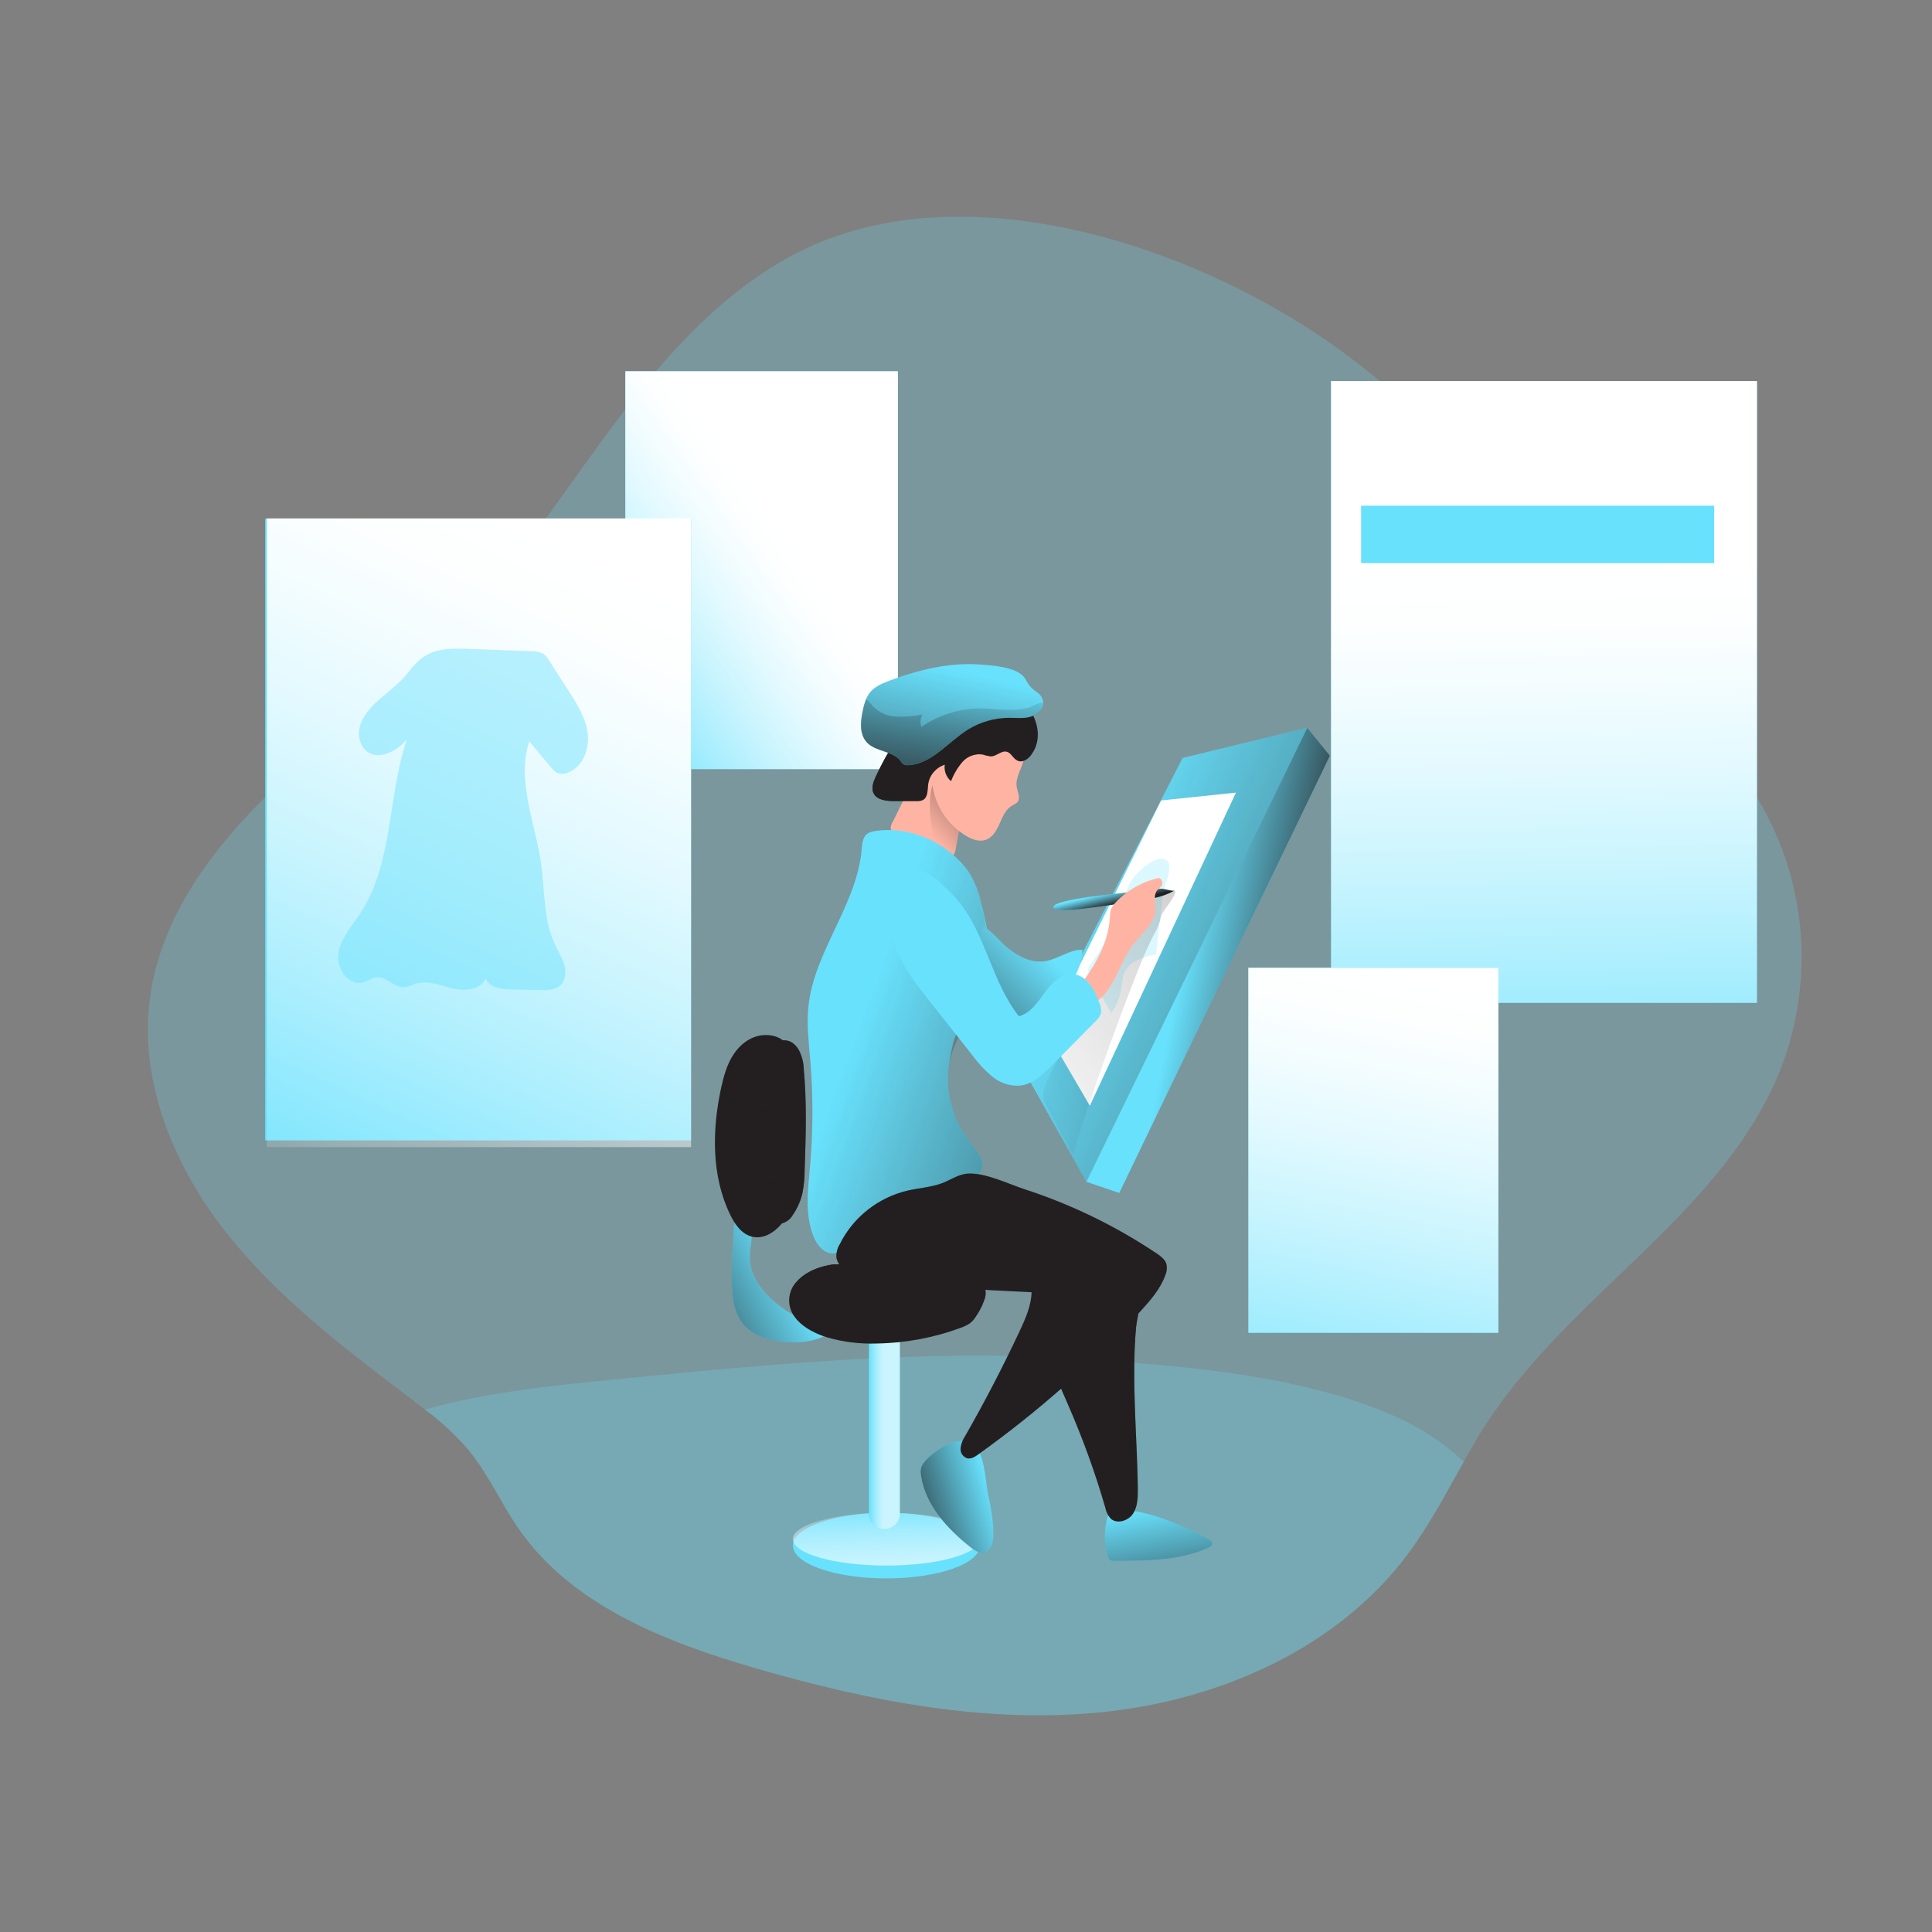 <svg transform="scale(1)" id="_0231_designer_1" xmlns="http://www.w3.org/2000/svg" xmlns:xlink="http://www.w3.org/1999/xlink" viewBox="0 0 500 500" class="show_show__wrapper__graphic__5Waiy "><rect x="0" y="0" width="500" height="500" fill="#808080" stroke="none"/><title>React</title><defs><style>.cls-1{opacity:.45;}.cls-1,.cls-2,.cls-3,.cls-4,.cls-5,.cls-6,.cls-7,.cls-8,.cls-9,.cls-10,.cls-11,.cls-12,.cls-13,.cls-14,.cls-15,.cls-16,.cls-17,.cls-18,.cls-19,.cls-20,.cls-21,.cls-22,.cls-23,.cls-24,.cls-25,.cls-26,.cls-27,.cls-28,.cls-29{stroke-width:0px;}.cls-1,.cls-17,.cls-18,.cls-25{isolation:isolate;}.cls-1,.cls-25,.cls-29{fill:#68e1fd;}.cls-2{fill:url(#linear-gradient);}.cls-3{fill:url(#linear-gradient-11);}.cls-4{fill:url(#linear-gradient-12);}.cls-5{fill:url(#linear-gradient-13);}.cls-6{fill:url(#linear-gradient-10);}.cls-7{fill:url(#linear-gradient-17);}.cls-8{fill:url(#linear-gradient-16);}.cls-9{fill:url(#linear-gradient-19);}.cls-10{fill:url(#linear-gradient-15);}.cls-11{fill:url(#linear-gradient-23);}.cls-12{fill:url(#linear-gradient-21);}.cls-13{fill:url(#linear-gradient-18);}.cls-14{fill:url(#linear-gradient-14);}.cls-15{fill:url(#linear-gradient-22);}.cls-16{fill:url(#linear-gradient-20);}.cls-17{fill:url(#linear-gradient-9);}.cls-17,.cls-18{opacity:.65;}.cls-18{fill:url(#linear-gradient-8);}.cls-19{fill:url(#linear-gradient-4);}.cls-20{fill:url(#linear-gradient-2);}.cls-21{fill:url(#linear-gradient-3);}.cls-22{fill:url(#linear-gradient-7);}.cls-23{fill:url(#linear-gradient-5);}.cls-24{fill:url(#linear-gradient-6);}.cls-25{opacity:.24;}.cls-26{fill:#231f20;}.cls-27{fill:#fff;}.cls-28{fill:#ffb4a3;}</style><linearGradient id="linear-gradient" x1="620.66" y1="2622.74" x2="729.01" y2="2698.46" gradientTransform="translate(-471 2803.46) scale(1 -1)" gradientUnits="userSpaceOnUse"><stop offset="0" stop-color="#fff" stop-opacity="0"></stop><stop offset=".07" stop-color="#fff" stop-opacity=".22"></stop><stop offset=".16" stop-color="#fff" stop-opacity=".45"></stop><stop offset=".25" stop-color="#fff" stop-opacity=".65"></stop><stop offset=".33" stop-color="#fff" stop-opacity=".8"></stop><stop offset=".4" stop-color="#fff" stop-opacity=".91"></stop><stop offset=".46" stop-color="#fff" stop-opacity=".98"></stop><stop offset=".51" stop-color="#fff"></stop></linearGradient><linearGradient id="linear-gradient-2" x1="872.69" y1="2505.27" x2="867.49" y2="2799.67" xlink:href="#linear-gradient"></linearGradient><linearGradient id="linear-gradient-3" x1="809.83" y1="2423.34" x2="860.26" y2="2673.79" xlink:href="#linear-gradient"></linearGradient><linearGradient id="linear-gradient-4" x1="546.26" y1="2482.93" x2="704.83" y2="2824.87" xlink:href="#linear-gradient"></linearGradient><linearGradient id="linear-gradient-5" x1="748.26" y1="2570.32" x2="883.19" y2="2512.37" gradientTransform="translate(-471 2803.46) scale(1 -1)" gradientUnits="userSpaceOnUse"><stop offset="0" stop-color="#231f20" stop-opacity="0"></stop><stop offset="1" stop-color="#231f20"></stop></linearGradient><linearGradient id="linear-gradient-6" x1="742.22" y1="2509.74" x2="1052.07" y2="2745.52" gradientTransform="translate(-488.99 2802.1) scale(1 -1)" xlink:href="#linear-gradient-5"></linearGradient><linearGradient id="linear-gradient-7" x1="776.8" y1="2571.36" x2="777.64" y2="2567.91" gradientTransform="translate(-488.99 2802.1) scale(1 -1)" xlink:href="#linear-gradient-5"></linearGradient><linearGradient id="linear-gradient-8" x1="700.09" y1="2415.67" x2="701.18" y2="2378.76" xlink:href="#linear-gradient"></linearGradient><linearGradient id="linear-gradient-9" x1="695.95" y1="2434.76" x2="703.86" y2="2434.76" xlink:href="#linear-gradient"></linearGradient><linearGradient id="linear-gradient-10" x1="693.58" y1="2473.24" x2="657.51" y2="2454.55" gradientTransform="translate(-488.99 2802.1) scale(1 -1)" xlink:href="#linear-gradient-5"></linearGradient><linearGradient id="linear-gradient-11" x1="718.22" y1="2460.39" x2="718.87" y2="2469.73" gradientTransform="translate(-488.99 2802.1) scale(1 -1)" xlink:href="#linear-gradient-5"></linearGradient><linearGradient id="linear-gradient-12" x1="745.27" y1="2416.28" x2="719.8" y2="2408.38" gradientTransform="translate(-488.99 2802.1) scale(1 -1)" xlink:href="#linear-gradient-5"></linearGradient><linearGradient id="linear-gradient-13" x1="787.23" y1="2412.05" x2="793.32" y2="2377.52" gradientTransform="translate(-488.99 2802.1) scale(1 -1)" xlink:href="#linear-gradient-5"></linearGradient><linearGradient id="linear-gradient-14" x1="793.97" y1="2423.97" x2="757.4" y2="2461.42" gradientTransform="translate(-488.99 2802.1) scale(1 -1)" xlink:href="#linear-gradient-5"></linearGradient><linearGradient id="linear-gradient-15" x1="729.28" y1="2586.61" x2="753.61" y2="2608.33" gradientTransform="translate(-488.99 2802.1) scale(1 -1)" xlink:href="#linear-gradient-5"></linearGradient><linearGradient id="linear-gradient-16" x1="710.18" y1="2533.7" x2="821.73" y2="2492.93" gradientTransform="translate(-488.99 2802.1) scale(1 -1)" xlink:href="#linear-gradient-5"></linearGradient><linearGradient id="linear-gradient-17" x1="773.52" y1="2461.53" x2="671.07" y2="2461.53" gradientTransform="translate(-488.99 2802.1) scale(1 -1)" xlink:href="#linear-gradient-5"></linearGradient><linearGradient id="linear-gradient-18" x1="696.71" y1="2564.47" x2="682.82" y2="2452.16" gradientTransform="translate(-488.99 2802.1) scale(1 -1)" xlink:href="#linear-gradient-5"></linearGradient><linearGradient id="linear-gradient-19" x1="757.37" y1="2557.35" x2="723.73" y2="2523.48" gradientTransform="translate(-488.99 2802.1) scale(1 -1)" xlink:href="#linear-gradient-5"></linearGradient><linearGradient id="linear-gradient-20" x1="777.35" y1="2556.43" x2="814.83" y2="2549.05" xlink:href="#linear-gradient-5"></linearGradient><linearGradient id="linear-gradient-21" x1="740.08" y1="2598.94" x2="732.44" y2="2612.9" gradientTransform="translate(-488.99 2802.1) scale(1 -1)" xlink:href="#linear-gradient-5"></linearGradient><linearGradient id="linear-gradient-22" x1="737.6" y1="2628.26" x2="724.97" y2="2570.8" gradientTransform="translate(-488.99 2802.1) scale(1 -1)" xlink:href="#linear-gradient-5"></linearGradient><linearGradient id="linear-gradient-23" x1="736.79" y1="2629.29" x2="729.61" y2="2571.18" gradientTransform="translate(-488.99 2802.1) scale(1 -1)" xlink:href="#linear-gradient-5"></linearGradient></defs><g id="background"><path class="cls-25" d="M460.84,276.62c-14.46,36.73-53.63,57.83-75.49,90.79-2.4,3.54-4.5,7.24-6.56,10.94-4.56,8.09-8.84,16.31-14.38,23.75-18.03,24.24-48.2,37.69-78.46,40.93s-60.81-2.75-90.05-11.19c-23.33-6.75-47.73-16.22-61.52-35.99-4.71-6.72-7.99-14.37-13.21-20.69-3.33-3.85-7.08-7.33-11.19-10.37-1.18-.92-2.34-1.81-3.52-2.71-17.37-13.17-34.99-26.52-48.36-43.67-13.37-17.15-22.17-38.85-19.27-60.29,2.84-20.88,16.31-38.92,31.64-53.57,15.33-14.65,32.98-26.82,47.7-42.06,29.52-30.53,47.19-73.06,83.9-94.74,44.32-26.21,108.91-3.94,146.46,24.12,30.51,22.76,54.66,52.61,79.84,81.01,11.93,13.48,24.36,27.05,31.48,43.52,8.17,19.2,8.53,40.77,1,60.22Z"></path><path class="cls-25" d="M378.79,378.35c-4.56,8.09-8.84,16.31-14.38,23.75-18.03,24.24-48.2,37.69-78.46,40.93s-60.81-2.75-90.05-11.19c-23.33-6.75-47.73-16.22-61.52-35.99-4.71-6.72-7.99-14.37-13.21-20.69-3.33-3.85-7.08-7.33-11.19-10.37,15.84-4.47,32.64-6.16,49.13-7.8,41.23-4.07,82.74-8.14,124.1-5.09,23.87,1.79,73.97,4.69,95.59,26.46Z"></path></g><g id="screen"><rect class="cls-29" x="344.48" y="98.62" width="110.22" height="160.92"></rect><rect class="cls-29" x="161.84" y="96.08" width="70.53" height="102.97"></rect><rect class="cls-2" x="161.84" y="96.08" width="70.53" height="102.97"></rect><rect class="cls-20" x="344.48" y="98.62" width="110.22" height="160.92"></rect><rect class="cls-29" x="323.08" y="250.47" width="64.7" height="94.46"></rect><rect class="cls-21" x="323.08" y="250.47" width="64.7" height="94.46"></rect><rect class="cls-29" x="352.25" y="130.88" width="91.38" height="14.86"></rect><rect class="cls-29" x="68.63" y="134.21" width="110.22" height="160.92"></rect><rect class="cls-19" x="69.05" y="134.17" width="109.8" height="162.7"></rect><path class="cls-1" d="M93.49,186.9c-1.16,2.75-.6,6.46,2.03,7.93,3.26,1.82,7.27-.68,9.77-3.43-5.06,14.85-3.44,32.04-12.15,45.14-2.17,3.27-5.01,6.36-5.59,10.26s2.77,8.54,6.57,7.41c1.16-.35,2.17-1.18,3.37-1.3,2.5-.25,4.43,2.6,6.94,2.58,1.15,0,2.2-.63,3.3-.95,3.1-.91,6.34.53,9.48,1.28,3.14.75,7.24.33,8.49-2.6.85,2.37,4,2.81,6.54,2.86l7.69.17c1.66,0,3.48,0,4.79-.99,1.55-1.21,1.85-3.47,1.37-5.36s-1.6-3.55-2.4-5.32c-3.13-6.49-2.66-14.03-3.68-21.16-1.51-10.59-6.39-21.39-3.04-31.56l5.77,6.89c.37.5.83.92,1.37,1.25.92.39,1.96.37,2.87-.04,3.83-1.45,5.59-6.04,5.13-10.06-.46-4.02-2.72-7.59-4.91-11.04l-5.11-7.94c-.36-.66-.86-1.25-1.46-1.71-.92-.51-1.97-.74-3.03-.69l-17.5-.62c-7.05-.25-10.52.86-14.48,6.15-3.4,4.58-9.84,7.46-12.13,12.87Z"></path></g><g id="character"><polygon class="cls-29" points="306.07 196.15 338.32 188.34 281.16 305.85 264.74 276.62 306.07 196.15"></polygon><polygon class="cls-23" points="306.07 196.15 338.32 188.34 281.16 305.85 264.74 276.62 306.07 196.15"></polygon><polygon class="cls-27" points="300.51 207.15 319.86 205.13 282.04 286.16 270.9 267.06 300.51 207.15"></polygon><path class="cls-25" d="M299.2,246.98c-3.08.64-6.54,1.58-7.99,4.31-.75,1.44-.8,3.16-1.06,4.73-.38,2.21-1.24,4.32-2.52,6.18l-5.55-9.65c-.27-.39-.44-.85-.5-1.32.06-.67.34-1.31.8-1.81,2.78-3.91,5.09-8.12,6.9-12.55,1.47-3.61,2.03-7.57,4.75-10.52,1.39-1.51,4.56-4.47,6.91-4.11,3.32.5.85,5.57.38,7.59-.35,1.48-2.25,17.18-2.11,17.15Z"></path><path class="cls-24" d="M300.54,237.03c-.43,1.87-1.16,3.66-2.15,5.3-4.52,8.47-18.38,47.52-20.67,56.57-1.19-2.21-5.04-9.23-6.24-11.44-.8-1.42-1.56-2.93-1.49-4.54.13-1.19.51-2.34,1.09-3.39,2.49-5.25,5.03-10.56,8.59-15.17,2.51-3.26,2.14-6.67,4.71-9.88,4.51-5.65,8.14-11.5,10.26-18.37.34-1.08,7.49-6.22,9.27-5.61,1.31.44-3.17,5.38-3.37,6.54Z"></path><path class="cls-29" d="M272.66,234.7c-.66,2.37,16.92-.92,20.77-1.41,3.61-.47,7.33-.98,10.48-2.8-.45.26-2.63-.53-3.36-.49-1.64.07-3.31.41-4.95.59-3.34.34-22.9,2-22.96,4.11Z"></path><path class="cls-22" d="M272.66,234.7c-.66,2.37,16.92-.92,20.77-1.41,3.61-.47,7.33-.98,10.48-2.8-.45.26-2.63-.53-3.36-.49-1.64.07-3.31.41-4.95.59-3.34.34-22.9,2-22.96,4.11Z"></path><ellipse class="cls-29" cx="229.4" cy="399.99" rx="24.2" ry="8.5"></ellipse><ellipse class="cls-18" cx="229.4" cy="398.33" rx="24.2" ry="6.83"></ellipse><path class="cls-29" d="M224.95,341.66h7.92v50.14c0,2.18-1.79,3.94-4,3.94h0c-2.21,0-4-1.77-4-3.94v-50.14h.07Z"></path><path class="cls-17" d="M224.95,341.66h7.92v50.14c0,2.18-1.79,3.94-4,3.94h0c-2.21,0-4-1.77-4-3.94v-50.14h.07Z"></path><path class="cls-29" d="M189.4,331.45c.06,3.83.37,7.89,2.71,10.95,2.76,3.58,7.65,4.83,12.21,4.98,2.43.14,4.87-.15,7.19-.86,2.34-.72,4.37-2.19,5.76-4.19-2.85-1.41-6.33-.32-9.43-1.05-1.53-.43-2.96-1.11-4.25-2.03-4.79-3.12-9.26-7.72-9.53-13.37-.14-2.85.89-5.7.39-8.54-.23-1.34-1.6-4.5-3.46-2.77-1.42,1.31-1.18,6.22-1.33,8.05-.26,2.93-.31,5.89-.26,8.83Z"></path><path class="cls-6" d="M189.4,331.45c.06,3.83.37,7.89,2.71,10.95,2.76,3.58,7.65,4.83,12.21,4.98,2.43.14,4.87-.15,7.19-.86,2.34-.72,4.37-2.19,5.76-4.19-2.85-1.41-6.33-.32-9.43-1.05-1.53-.43-2.96-1.11-4.25-2.03-4.79-3.12-9.26-7.72-9.53-13.37-.14-2.85.89-5.7.39-8.54-.23-1.34-1.6-4.5-3.46-2.77-1.42,1.31-1.18,6.22-1.33,8.05-.26,2.93-.31,5.89-.26,8.83Z"></path><path class="cls-26" d="M216.57,327.18c-4.16.28-8.09,1.96-10.3,4.43-2.18,2.24-2.65,5.6-1.17,8.34,1.54,2.78,4.98,4.95,8.97,6.17,4.13,1.19,8.42,1.72,12.72,1.58,7.45-.1,14.83-1.47,21.81-4.05.87-.29,1.7-.69,2.45-1.21.51-.41.96-.9,1.32-1.45.98-1.38,1.77-2.88,2.33-4.47.33-.79.44-1.65.34-2.5-.42-2.14-3.16-3.69-5.98-4.6-5.07-1.62-10.8-1.82-16.38-2-6.3-.21-12.62-.41-18.91-.08"></path><path class="cls-3" d="M216.57,327.18c-4.16.28-8.09,1.96-10.3,4.43-2.18,2.24-2.65,5.6-1.17,8.34,1.54,2.78,4.98,4.95,8.97,6.17,4.13,1.19,8.42,1.72,12.72,1.58,7.45-.1,14.83-1.47,21.81-4.05.87-.29,1.7-.69,2.45-1.21.51-.41.96-.9,1.32-1.45.98-1.38,1.77-2.88,2.33-4.47.33-.79.44-1.65.34-2.5-.42-2.14-3.16-3.69-5.98-4.6-5.07-1.62-10.8-1.82-16.38-2-6.3-.21-12.62-.41-18.91-.08"></path><path class="cls-29" d="M239.54,378.02c-.53.51-.93,1.14-1.17,1.83-.15.7-.15,1.42,0,2.12,1.14,7.55,6.78,13.65,12.78,18.44,1.02.79,2.25,1.65,3.52,1.37,1.76-.39,2.4-2.56,2.4-4.34.1-3.69-.66-7.34-1.41-10.96-.7-3.33-.8-11.66-4.55-13.25s-9.3,2.27-11.58,4.77Z"></path><path class="cls-29" d="M286.84,403.14c.05.24.18.46.38.62.3.16.64.23.97.2,8.3,0,16.98-.04,24.31-3.29.61-.27,1.28-.67,1.26-1.24s-.62-.92-1.17-1.2c-6.17-3.16-12.71-6.31-19.94-7.29-3.68-.51-5.48-.84-6.25,2.51-.74,3.21-.59,6.55.42,9.69Z"></path><path class="cls-4" d="M239.54,378.02c-.53.51-.93,1.14-1.17,1.83-.15.7-.15,1.42,0,2.12,1.14,7.55,6.78,13.65,12.78,18.44,1.02.79,2.25,1.65,3.52,1.37,1.76-.39,2.4-2.56,2.4-4.34.1-3.69-.66-7.34-1.41-10.96-.7-3.33-.8-11.66-4.55-13.25s-9.3,2.27-11.58,4.77Z"></path><path class="cls-5" d="M286.84,403.14c.05.24.18.46.38.62.3.16.64.23.97.2,8.3,0,16.98-.04,24.31-3.29.61-.27,1.28-.67,1.26-1.24s-.62-.92-1.17-1.2c-6.17-3.16-12.71-6.31-19.94-7.29-3.68-.51-5.48-.84-6.25,2.51-.74,3.21-.59,6.55.42,9.69Z"></path><path class="cls-26" d="M294.48,385.11c0,2.26,0,4.68-1.21,6.58s-4.22,2.86-5.86,1.29c-.68-.78-1.15-1.72-1.34-2.74-2.58-8.93-5.73-17.69-9.44-26.22-2.29-5.29-4.79-10.61-5.29-16.33-.5-5.72,1.6-12.07,6.67-14.93,4-2.25,11.93-2.82,15.44.73,2.67,2.7.84,6.81.55,10.08-1.2,13.59.27,27.9.48,41.54Z"></path><path class="cls-14" d="M294.48,385.11c0,2.26,0,4.68-1.21,6.58s-4.22,2.86-5.86,1.29c-.68-.78-1.15-1.72-1.34-2.74-2.58-8.93-5.73-17.69-9.44-26.22-2.29-5.29-4.79-10.61-5.29-16.33-.5-5.72,1.6-12.07,6.67-14.93,4-2.25,11.93-2.82,15.44.73,2.67,2.7.84,6.81.55,10.08-1.2,13.59.27,27.9.48,41.54Z"></path><path class="cls-28" d="M248.71,212.11c-.47,2.52-.91,5.09-1.37,7.61-.04.62-.29,1.21-.72,1.66-.29.24-.65.38-1.03.37-.54-.03-1.08-.13-1.6-.31-4.12-1.33-8.33-2.68-11.93-5.09-.8-.4-1.38-1.14-1.56-2,.03-.56.2-1.1.5-1.58,1.53-2.81,5.78-13.05,9.37-13.91,1.6-.4,2.9,1.42,4.09,3.7,1.34,2.71,2.5,6.11,3.6,7.27.31.32.56.7.71,1.11.05.38.03.77-.06,1.15Z"></path><path class="cls-10" d="M248.71,212.11c-.47,2.52-.91,5.09-1.37,7.61-.04.62-.29,1.21-.72,1.66-.29.24-.65.38-1.03.37-1.39-.47-2.54-1.47-3.2-2.78-.68-1.44-1.11-2.98-1.28-4.56-.5-3.52-.85-7.31.09-10.76.44-1.64,1.75-1.64,3.2-1.11,1.34,2.71,2.5,6.11,3.6,7.27.31.32.56.7.71,1.11.08.39.08.79,0,1.18Z"></path><path class="cls-29" d="M226.79,215.03c-.86.05-1.68.32-2.4.79-1.16.93-1.27,2.6-1.4,4.07-1.23,14.34-12.37,26.41-13.79,40.74-.46,4.63.13,9.29.51,13.92.75,9.08.73,18.21-.07,27.29-.54,6.08-1.39,12.44.89,18.14.89,2.23,2.73,4.54,5.15,4.39,1.03-.14,2.02-.5,2.89-1.07l32.26-17.71c1.27-.69,2.62-1.48,3.2-2.81.99-2.37-1.08-4.8-2.71-6.81-4.29-5.3-6.41-12-5.94-18.77.57-4.47,1.51-10.45,3.81-11.75,2.3-1.3,4.86,1.45,5.5-1.08,1.78-7.1,2.11-5.37,1.83-13.36-.22-6.22-1.19-12.4-2.9-18.4-.59-2.53-1.62-4.95-3.03-7.14-5.35-7.36-14.77-11.65-23.79-10.46Z"></path><path class="cls-8" d="M226.79,215.03c-.86.05-1.68.32-2.4.79-1.16.93-1.27,2.6-1.4,4.07-1.23,14.34-12.37,26.41-13.79,40.74-.46,4.63.13,9.29.51,13.92.75,9.08.73,18.21-.07,27.29-.54,6.08-1.39,12.44.89,18.14.89,2.23,2.73,4.54,5.15,4.39,1.03-.14,2.02-.5,2.89-1.07l32.26-17.71c1.27-.69,2.62-1.48,3.2-2.81.99-2.37-1.08-4.8-2.71-6.81-4.29-5.3-6.41-12-5.94-18.77,1.83-14.35,11.64-14.95,11.39-20.31-.42-8.57-1.01-17.21-3.49-25.43-.56-2.12-1.47-4.14-2.68-5.98-5.35-7.36-14.77-11.65-23.79-10.46Z"></path><path class="cls-28" d="M287.26,237.12c0-.56.08-1.13.22-1.67.29-.74.74-1.42,1.32-1.97,3-3.16,6.9-5.35,11.19-6.27.75.39,1.04,1.31.64,2.06-.02.04-.05.09-.08.13-.28.3-.58.57-.9.83-1.29,1.29-.58,3.43-.65,5.25-.14,3.49-3.33,5.95-5.51,8.68-3.26,4.14-4.47,9.65-7.99,13.57-1.41,1.58-4.79,3.76-6.68,1.5-1.39-1.67.7-4.2,1.67-5.52,3.61-5.1,6.4-10.18,6.77-16.57Z"></path><path class="cls-26" d="M299.2,324.28c1.15.79,2.4,1.66,2.71,2.99.17.95.05,1.93-.34,2.81-1.29,3.54-3.85,6.46-6.39,9.25-12.68,13.76-26.77,26.18-42.04,37.08-.8.59-1.81,1.21-2.81,1-1.14-.38-1.86-1.48-1.73-2.66.16-1.13.57-2.21,1.22-3.16,5.07-8.86,9.76-17.91,14.09-27.15,1.49-3.16,2.96-6.5,3.07-10.01-12.39-.56-24.77-1.35-37.13-2.37-4.38-.36-9.2-.95-12.12-4.2-.61-.63-1.04-1.41-1.24-2.26-.11-1.22.17-2.43.8-3.49,3.44-7,9.86-12.12,17.51-13.96,2.92-.68,5.97-.85,8.79-1.85,2.33-.83,4.43-2.45,6.98-2.57,4.55-.22,10.39,2.68,14.66,4.07,12.04,3.92,23.47,9.47,33.97,16.49Z"></path><path class="cls-7" d="M299.2,324.28c1.15.79,2.4,1.66,2.71,2.99.17.95.05,1.93-.34,2.81-1.29,3.54-3.85,6.46-6.39,9.25-12.68,13.76-26.77,26.18-42.04,37.08-.8.59-1.81,1.21-2.81,1-1.14-.38-1.86-1.48-1.73-2.66.16-1.13.57-2.21,1.22-3.16,5.07-8.86,9.76-17.91,14.09-27.15,1.49-3.16,2.96-6.5,3.07-10.01-12.39-.56-24.77-1.35-37.13-2.37-4.38-.36-9.2-.95-12.12-4.2-.61-.63-1.04-1.41-1.24-2.26-.11-1.22.17-2.43.8-3.49,3.44-7,9.86-12.12,17.51-13.96,2.92-.68,5.97-.85,8.79-1.85,2.33-.83,4.43-2.45,6.98-2.57,4.55-.22,10.39,2.68,14.66,4.07,12.04,3.92,23.47,9.47,33.97,16.49Z"></path><path class="cls-26" d="M197.34,267.91c-3.11.3-5.81,2.37-7.51,4.97-1.7,2.6-2.53,5.62-3.2,8.63-2.36,10.94-2.55,22.78,2.35,32.87,1.21,2.49,2.97,5.03,5.68,5.68,3.49.84,6.9-1.88,8.74-4.93,3.56-5.9,3.65-13.16,3.64-20.03v-13.68c-.02-5.85-1.99-14.25-9.7-13.51Z"></path><path class="cls-26" d="M193.67,281.95c-2.35,10.43-1.33,21.77,3.87,31.14,1.04,1.88,2.78,3.94,4.91,3.49,1.18-.36,2.17-1.15,2.76-2.22,1.19-1.73,2.03-3.68,2.48-5.72.36-1.93.55-3.88.55-5.84.3-8.68.59-17.42-.22-26.08-.04-1.77-.5-3.51-1.33-5.08-2.44-3.94-6.12-2.52-8.53.36s-3.68,6.42-4.47,9.96Z"></path><path class="cls-13" d="M193.67,281.95c-2.35,10.43-1.33,21.77,3.87,31.14,1.04,1.88,2.78,3.94,4.91,3.49,1.18-.36,2.17-1.15,2.76-2.22,1.19-1.73,2.03-3.68,2.48-5.72.36-1.93.55-3.88.55-5.84.3-8.68.59-17.42-.22-26.08-.04-1.77-.5-3.51-1.33-5.08-2.44-3.94-6.12-2.52-8.53.36s-3.68,6.42-4.47,9.96Z"></path><path class="cls-29" d="M261.15,245.62c2.59,2.05,5.86,3.61,9.15,3.16,3.42-.47,6.39-3.05,9.84-3-.16,2.78-1.02,5.47-2.51,7.83-1.81,2.86-4.47,5.1-7.08,7.3l-5.96,4.99c-.85.71-1.85,1.47-2.95,1.29-.56-.13-1.07-.4-1.48-.79-2.34-1.96-3.33-5.03-4.18-7.94-.72-2.49-1.41-4.99-2.11-7.49-.41-1.24-.65-2.53-.71-3.83,0-1.94.51-5.94,1.51-7.38,2.4,1.61,4.21,4.09,6.48,5.87Z"></path><path class="cls-9" d="M261.15,245.62c2.59,2.05,5.86,3.61,9.15,3.16,3.42-.47,6.39-3.05,9.84-3-.16,2.78-1.02,5.47-2.51,7.83-1.81,2.86-4.47,5.1-7.08,7.3l-5.96,4.99c-.85.71-1.85,1.47-2.95,1.29-.56-.13-1.07-.4-1.48-.79-2.34-1.96-3.33-5.03-4.18-7.94-.72-2.49-1.41-4.99-2.11-7.49-.41-1.24-.65-2.53-.71-3.83,0-1.94.51-5.94,1.51-7.38,2.4,1.61,4.21,4.09,6.48,5.87Z"></path><polygon class="cls-29" points="338.32 188.34 344.19 195.57 289.66 308.74 281.16 305.85 338.32 188.34"></polygon><polygon class="cls-16" points="338.32 188.34 344.19 195.57 289.66 308.74 281.16 305.85 338.32 188.34"></polygon><path class="cls-28" d="M264.97,196.41c-.45,2.47-2.25,4.73-1.85,7.21.23,1.4,1.1,3.05.1,4.08-.36.3-.77.55-1.21.73-1.72.95-2.53,2.91-3.32,4.73s-1.88,3.7-3.77,4.25c-1.52.44-3.15-.13-4.53-.88-6.76-3.83-10.34-11.46-8.93-19.03.8-3.64,2.87-7.16,6.21-8.87,5.61-2.89,18.84-.74,17.29,7.77Z"></path><path class="cls-26" d="M266.98,195.24c-.8,1.14-2.21,2.19-3.52,1.67s-1.69-2.05-2.92-2.37c-1.39-.34-2.6,1.14-4,1.21-.75-.06-1.48-.23-2.19-.48-1.97-.3-3.96.42-5.27,1.91-1.27,1.48-2.26,3.16-2.95,4.98-1.24-1.05-1.85-2.67-1.6-4.27-2.28.71-3.95,2.65-4.31,4.99-.21,1.52,0,3.46-1.39,4.18-.52.22-1.08.31-1.65.27h-5.71c-2.05,0-4.55-.24-5.41-2.08-.64-1.37,0-2.97.62-4.33,2.8-5.92,6.16-11.68,10.9-16.24s11.01-7.82,17.63-7.95c8.22-.13,17.11,11.05,11.75,18.52Z"></path><path class="cls-12" d="M266.98,195.24c-.8,1.14-2.21,2.19-3.52,1.67s-1.69-2.05-2.92-2.37c-1.39-.34-2.6,1.14-4,1.21-.75-.06-1.48-.23-2.19-.48-1.97-.3-3.96.42-5.27,1.91-1.27,1.48-2.26,3.16-2.95,4.98-1.24-1.05-1.85-2.67-1.6-4.27-2.28.71-3.95,2.65-4.31,4.99-.21,1.52,0,3.46-1.39,4.18-.52.22-1.08.31-1.65.27h-5.71c-2.05,0-4.55-.24-5.41-2.08-.64-1.37,0-2.97.62-4.33,2.8-5.92,6.16-11.68,10.9-16.24s11.01-7.82,17.63-7.95c8.22-.13,17.11,11.05,11.75,18.52Z"></path><path class="cls-29" d="M230.29,176.13c-1.96.73-4,1.58-5.25,3.23-.85,1.26-1.41,2.69-1.67,4.18-.69,2.96-1.06,6.47,1.07,8.68,2.29,2.37,6.54,2.09,8.57,4.66.24.4.57.74.95,1,.34.14.7.19,1.06.15,6.13-.28,10.29-6.01,15.48-9.23,3.17-1.96,6.82-3.01,10.56-3.03,1.95,0,4,.26,5.82-.34s3.51-2.47,2.99-4.32c-.43-1.58-1.91-2.07-2.96-3.11s-1.3-2.27-2.25-3.16c-2.3-2.23-7.73-2.62-10.77-2.85-8.05-.64-16.12,1.34-23.59,4.13Z"></path><path class="cls-15" d="M269.91,182.02c-.25,1.62-1.43,2.96-3.03,3.42-1.88.59-3.88.34-5.81.34-3.74.01-7.4,1.06-10.56,3.02-5.22,3.21-9.36,8.95-15.49,9.22-.36.06-.73,0-1.06-.15-.38-.27-.71-.6-.97-.99-2.03-2.6-6.25-2.32-8.56-4.66-2.13-2.19-1.75-5.7-1.06-8.68.19-.91.45-1.79.8-2.65.2-.57.5-1.1.87-1.58,1.25-1.63,3.28-2.49,5.22-3.2,7.49-2.81,15.56-4.78,23.61-4.2,3.04.21,8.47.62,10.78,2.84.93.92,1.25,2.22,2.25,3.2s2.53,1.58,2.94,3.08c.11.31.14.65.08.97Z"></path><path class="cls-29" d="M235.71,225.95c1.89-1.58,4.7,0,6.56,1.58,2.19,1.8,4.21,3.81,6.01,6,6.96,8.68,8.47,20.75,15.42,29.47,3-.79,4.85-3.61,6.64-6.1s4.31-5.05,7.4-4.78c3.59.31,5.59,4.17,6.8,7.52.38.81.52,1.71.39,2.59-.27.8-.76,1.51-1.41,2.07l-11.3,11.44c-2.29,2.32-4.79,4.73-8.07,5.2-2.6.22-5.18-.57-7.19-2.2-1.99-1.63-3.76-3.51-5.27-5.59l-11.53-14.58c-3.37-4.28-6.82-8.68-8.5-13.85s-1.29-11.34,2.4-15.35"></path><path class="cls-11" d="M269.91,182.02c-.25,1.62-1.43,2.96-3.03,3.42-1.88.59-3.88.34-5.81.34-3.74.01-7.4,1.06-10.56,3.02-5.22,3.21-9.36,8.95-15.49,9.22-.36.06-.73,0-1.06-.15-.38-.27-.71-.6-.97-.99-2.03-2.6-6.25-2.32-8.56-4.66-2.13-2.19-1.75-5.7-1.06-8.68.19-.91.45-1.79.8-2.65.63.52,1.19,1.12,1.65,1.78,1.57,1.68,3.75,2.67,6.06,2.78,2.3.11,4.6-.08,6.85-.55-.55.99-.64,2.17-.26,3.23,4.44-3.1,9.74-4.77,15.18-4.78,2.75,0,5.47.4,8.18.37,1.58,0,3.15-.23,4.66-.68.84-.28,2.4-1.36,3.31-1.08.05,0,.08.05.11.05Z"></path></g></svg>